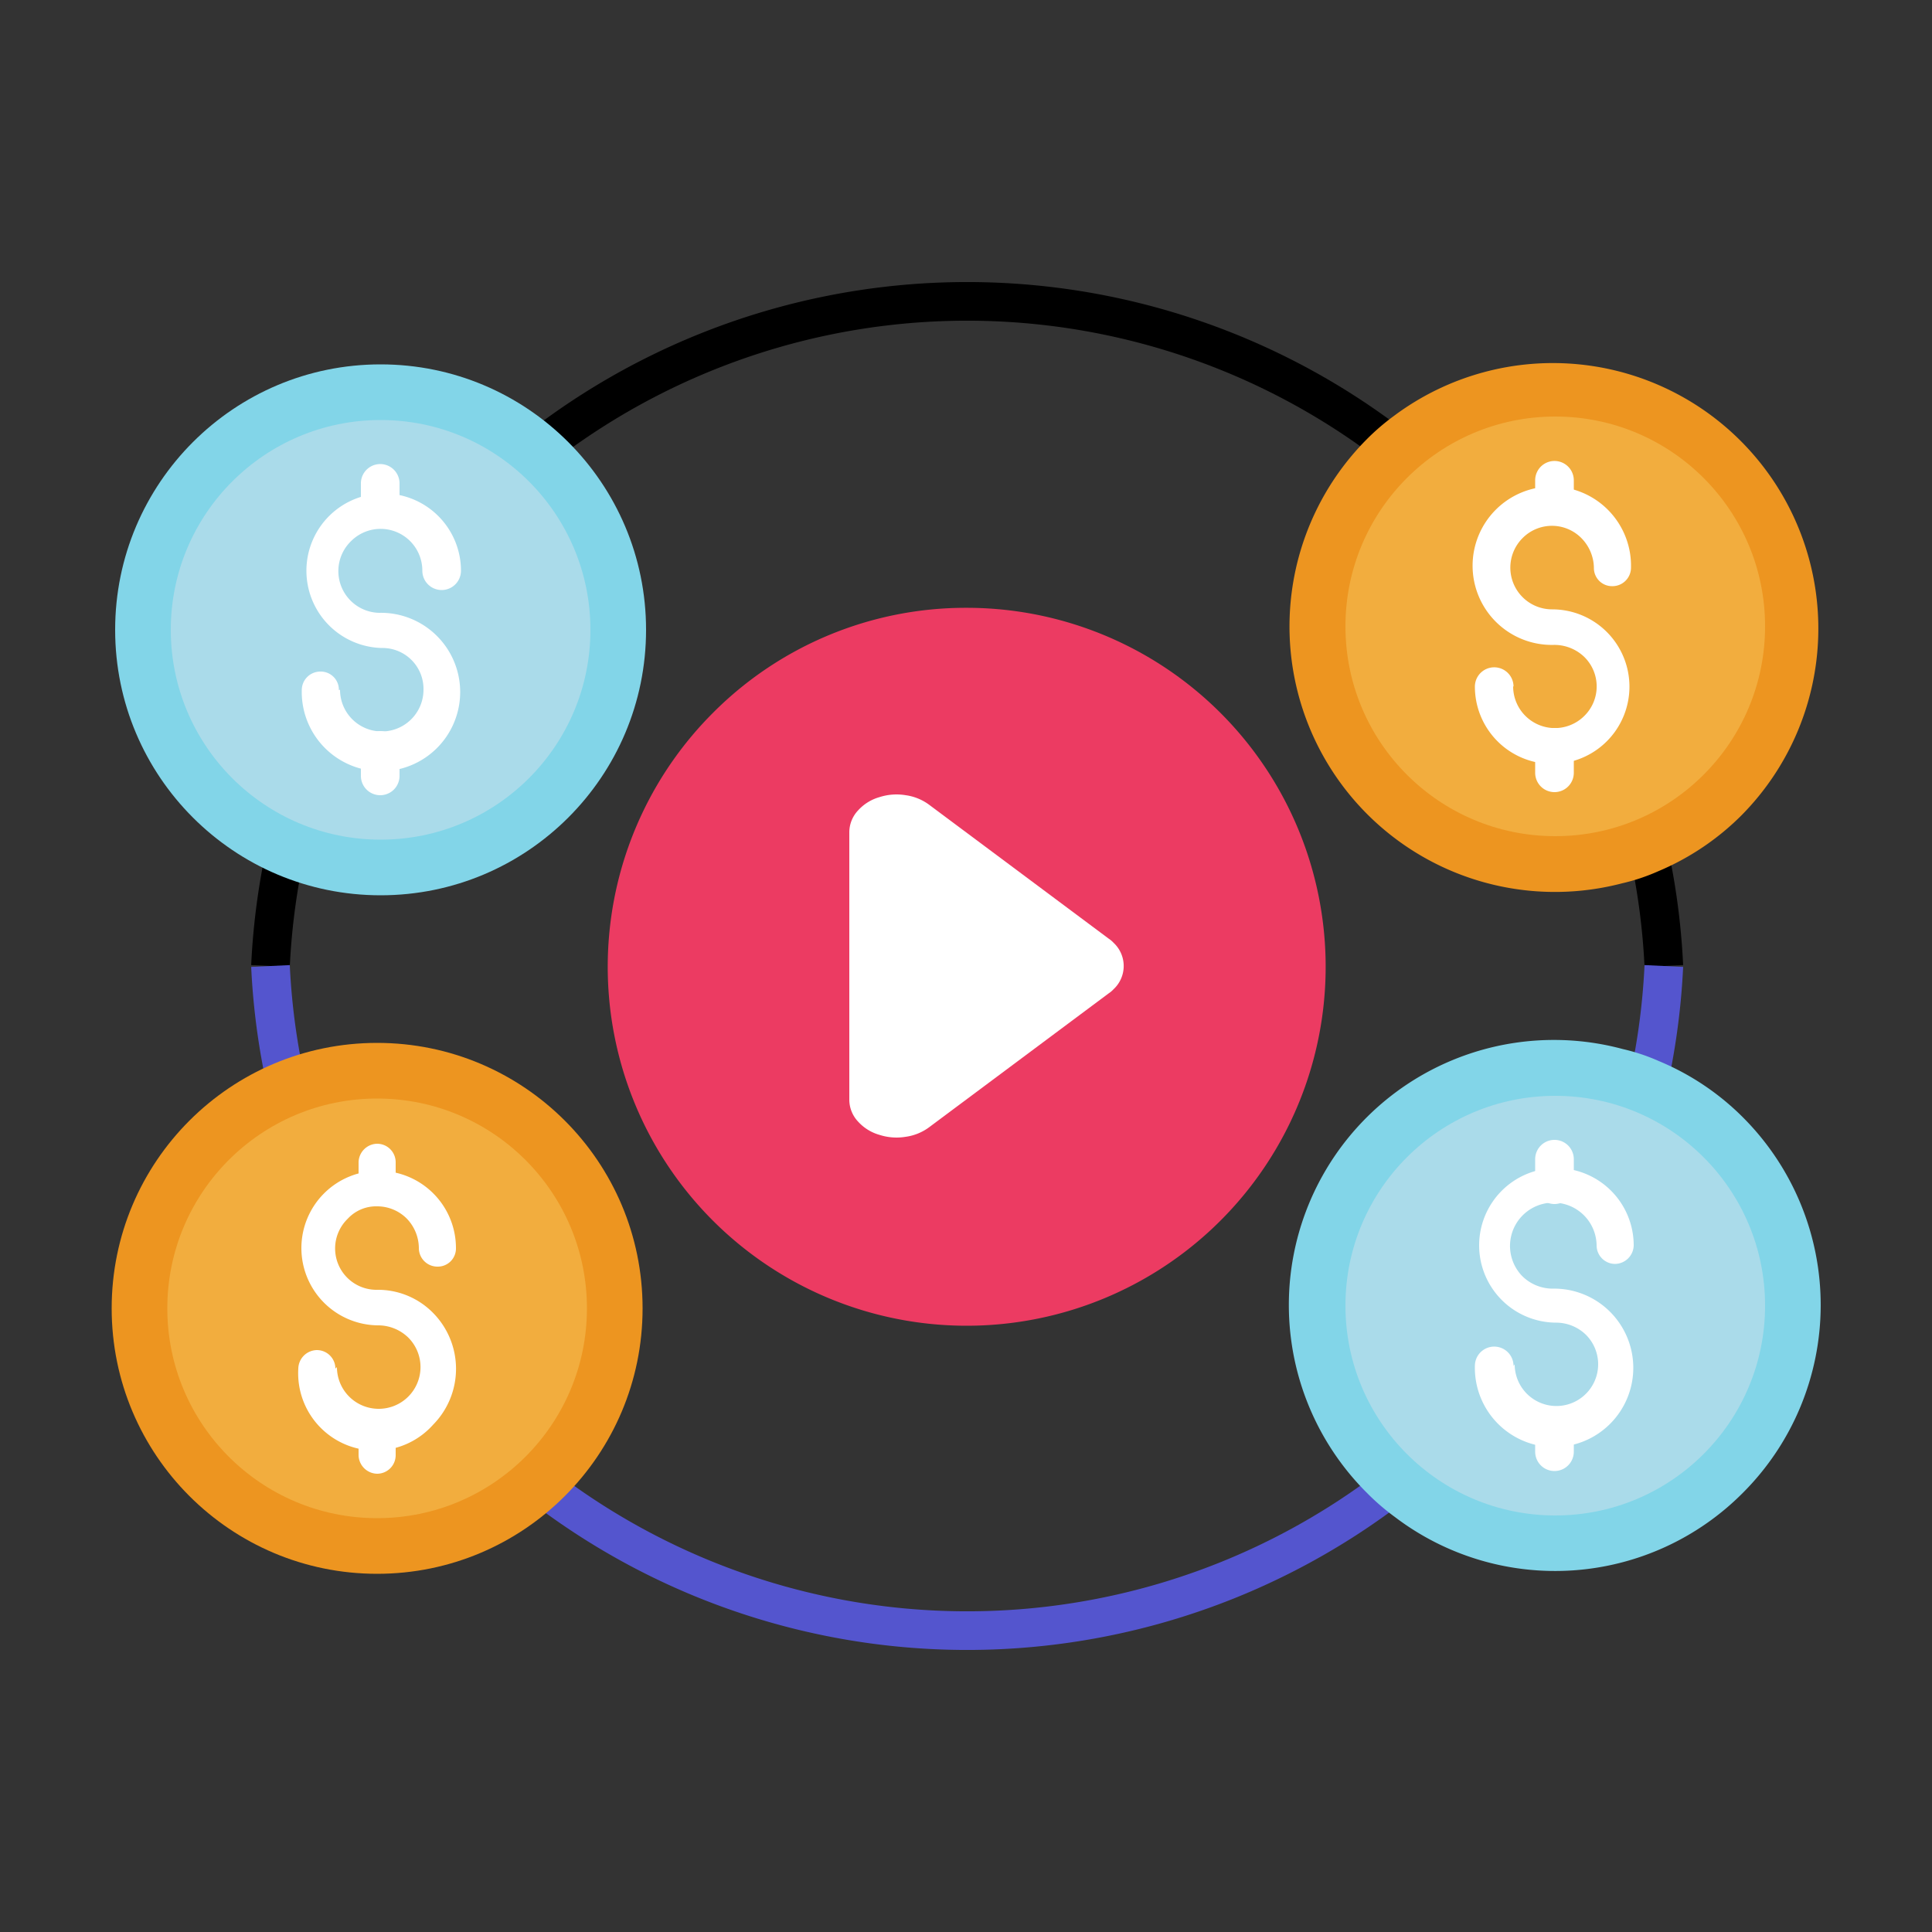 <?xml version="1.0" encoding="UTF-8"?>
<svg xmlns="http://www.w3.org/2000/svg" id="Layer_1" data-name="Layer 1" viewBox="0 0 50 50">
  <rect x="0" y="0" width="50" height="50" fill="#333333" stroke="none"/>
  <defs>
    <style>.cls-1,.cls-2{fill:none;stroke-miterlimit:10;}.cls-1{stroke:#000;}.cls-2{stroke:#5455ce;}.cls-3{fill:#ec3b62;}.cls-4{fill:#fff;}.cls-5{fill:#ed9520;}.cls-6{fill:#f2ad3e;}.cls-7{fill:#82d5e8;}.cls-8{fill:#aadbea;}</style>
  </defs>
  <path class="cls-1" d="M43.06,25A18.05,18.05,0,0,0,7,25"></path>
  <path class="cls-2" d="M43.06,25A18.05,18.05,0,0,1,7,25"></path>
  <path class="cls-3" d="M25,15.73a9.29,9.29,0,1,1-6.55,2.72A9.23,9.23,0,0,1,25,15.73Z"></path>
  <path class="cls-4" d="M24.05,20.83l4.64,3.46a.69.69,0,0,1,.13.11.82.82,0,0,1,0,1.2.69.69,0,0,1-.13.11l-4.64,3.46a1.32,1.32,0,0,1-.61.25,1.44,1.44,0,0,1-.68-.05,1.18,1.18,0,0,1-.55-.34.83.83,0,0,1-.23-.57V21.54a.83.83,0,0,1,.23-.57,1.18,1.18,0,0,1,.55-.34,1.44,1.44,0,0,1,.68-.05,1.32,1.32,0,0,1,.61.25Z"></path>
  <path class="cls-5" d="M45.1,21.07a6.73,6.73,0,0,1-2.19,1.48,5.08,5.08,0,0,1-.93.31,6.87,6.87,0,0,1-6.62-11.48l0,0a5.92,5.92,0,0,1,.72-.62,6.87,6.87,0,0,1,9,10.33Z"></path>
  <circle class="cls-6" cx="40.25" cy="16.21" r="5.43"></circle>
  <path class="cls-4" d="M39.17,17.77a.49.49,0,0,0-1,0,2,2,0,1,0,2-2,1.08,1.08,0,0,1-.77-1.84,1.07,1.07,0,0,1,1.53,0,1.12,1.12,0,0,1,.32.76.47.47,0,0,0,.48.48.48.48,0,0,0,.48-.48,2.05,2.05,0,1,0-2,2A1.12,1.12,0,0,1,41,17a1.07,1.07,0,0,1,0,1.53,1.08,1.08,0,0,1-1.84-.77Z"></path>
  <path class="cls-4" d="M40.73,19.34a.49.49,0,1,0-1,0V20a.49.49,0,0,0,1,0Z"></path>
  <path class="cls-4" d="M40.73,12.43a.49.49,0,0,0-1,0v.66a.49.49,0,0,0,1,0Z"></path>
  <path class="cls-7" d="M45.1,38.64a6.85,6.85,0,0,1-9,.62,5.92,5.92,0,0,1-.72-.62l0,0A6.86,6.86,0,0,1,42,27.15a5.08,5.08,0,0,1,.93.31,6.7,6.7,0,0,1,2.19,1.47A6.87,6.87,0,0,1,45.1,38.64Z"></path>
  <circle class="cls-8" cx="40.25" cy="33.79" r="5.43"></circle>
  <path class="cls-4" d="M39.17,35.35a.49.49,0,0,0-1,0,2.05,2.05,0,1,0,2-2,1.12,1.12,0,0,1-.77-.32A1.08,1.08,0,0,1,41,31.46a1.12,1.12,0,0,1,.32.77.48.48,0,0,0,.48.48.49.49,0,0,0,.48-.48,2,2,0,1,0-2,2,1.11,1.11,0,0,1,.76.31,1.08,1.08,0,1,1-1.84.77Z"></path>
  <path class="cls-4" d="M40.73,36.91a.49.49,0,0,0-1,0v.66a.49.49,0,0,0,1,0Z"></path>
  <path class="cls-4" d="M40.73,30a.49.49,0,0,0-1,0v.66a.49.49,0,1,0,1,0Z"></path>
  <circle class="cls-5" cx="9.76" cy="33.86" r="6.87"></circle>
  <circle class="cls-6" cx="9.76" cy="33.86" r="5.43"></circle>
  <path class="cls-4" d="M8.68,35.42a.48.48,0,0,0-.48-.48.49.49,0,0,0-.48.48,2,2,0,0,0,3.49,1.45,2.06,2.06,0,0,0,0-2.89,2,2,0,0,0-1.45-.6A1.07,1.07,0,0,1,9,31.54a1,1,0,0,1,.76-.32,1.08,1.08,0,0,1,.77.32,1.11,1.11,0,0,1,.31.76.48.48,0,0,0,.48.48.47.47,0,0,0,.48-.48,2,2,0,1,0-2,2,1.12,1.12,0,0,1,.77.32,1.08,1.08,0,0,1-.77,1.84,1.08,1.08,0,0,1-1.08-1.08Z"></path>
  <path class="cls-4" d="M10.24,37a.48.48,0,0,0-.48-.49.49.49,0,0,0-.48.49v.66a.49.49,0,0,0,.48.48.48.48,0,0,0,.48-.48Z"></path>
  <path class="cls-4" d="M10.24,30.08a.48.48,0,0,0-.48-.48.49.49,0,0,0-.48.48v.66a.48.48,0,0,0,.48.48.47.47,0,0,0,.48-.48Z"></path>
  <circle class="cls-7" cx="9.85" cy="16.3" r="6.87"></circle>
  <circle class="cls-8" cx="9.85" cy="16.3" r="5.43"></circle>
  <path class="cls-4" d="M8.77,17.86a.47.47,0,0,0-.48-.48.48.48,0,0,0-.48.48,2.05,2.05,0,1,0,2-2A1.08,1.08,0,0,1,9.09,14a1.08,1.08,0,0,1,1.84.77.49.49,0,0,0,1,0,2,2,0,1,0-2.05,2,1.06,1.06,0,0,1,1.08,1.08,1.08,1.08,0,0,1-2.16,0Z"></path>
  <path class="cls-4" d="M10.34,19.42a.49.49,0,0,0-1,0v.66a.49.49,0,0,0,1,0Z"></path>
  <path class="cls-4" d="M10.34,12.51a.49.49,0,0,0-1,0v.66a.49.49,0,1,0,1,0Z"></path>
</svg>
